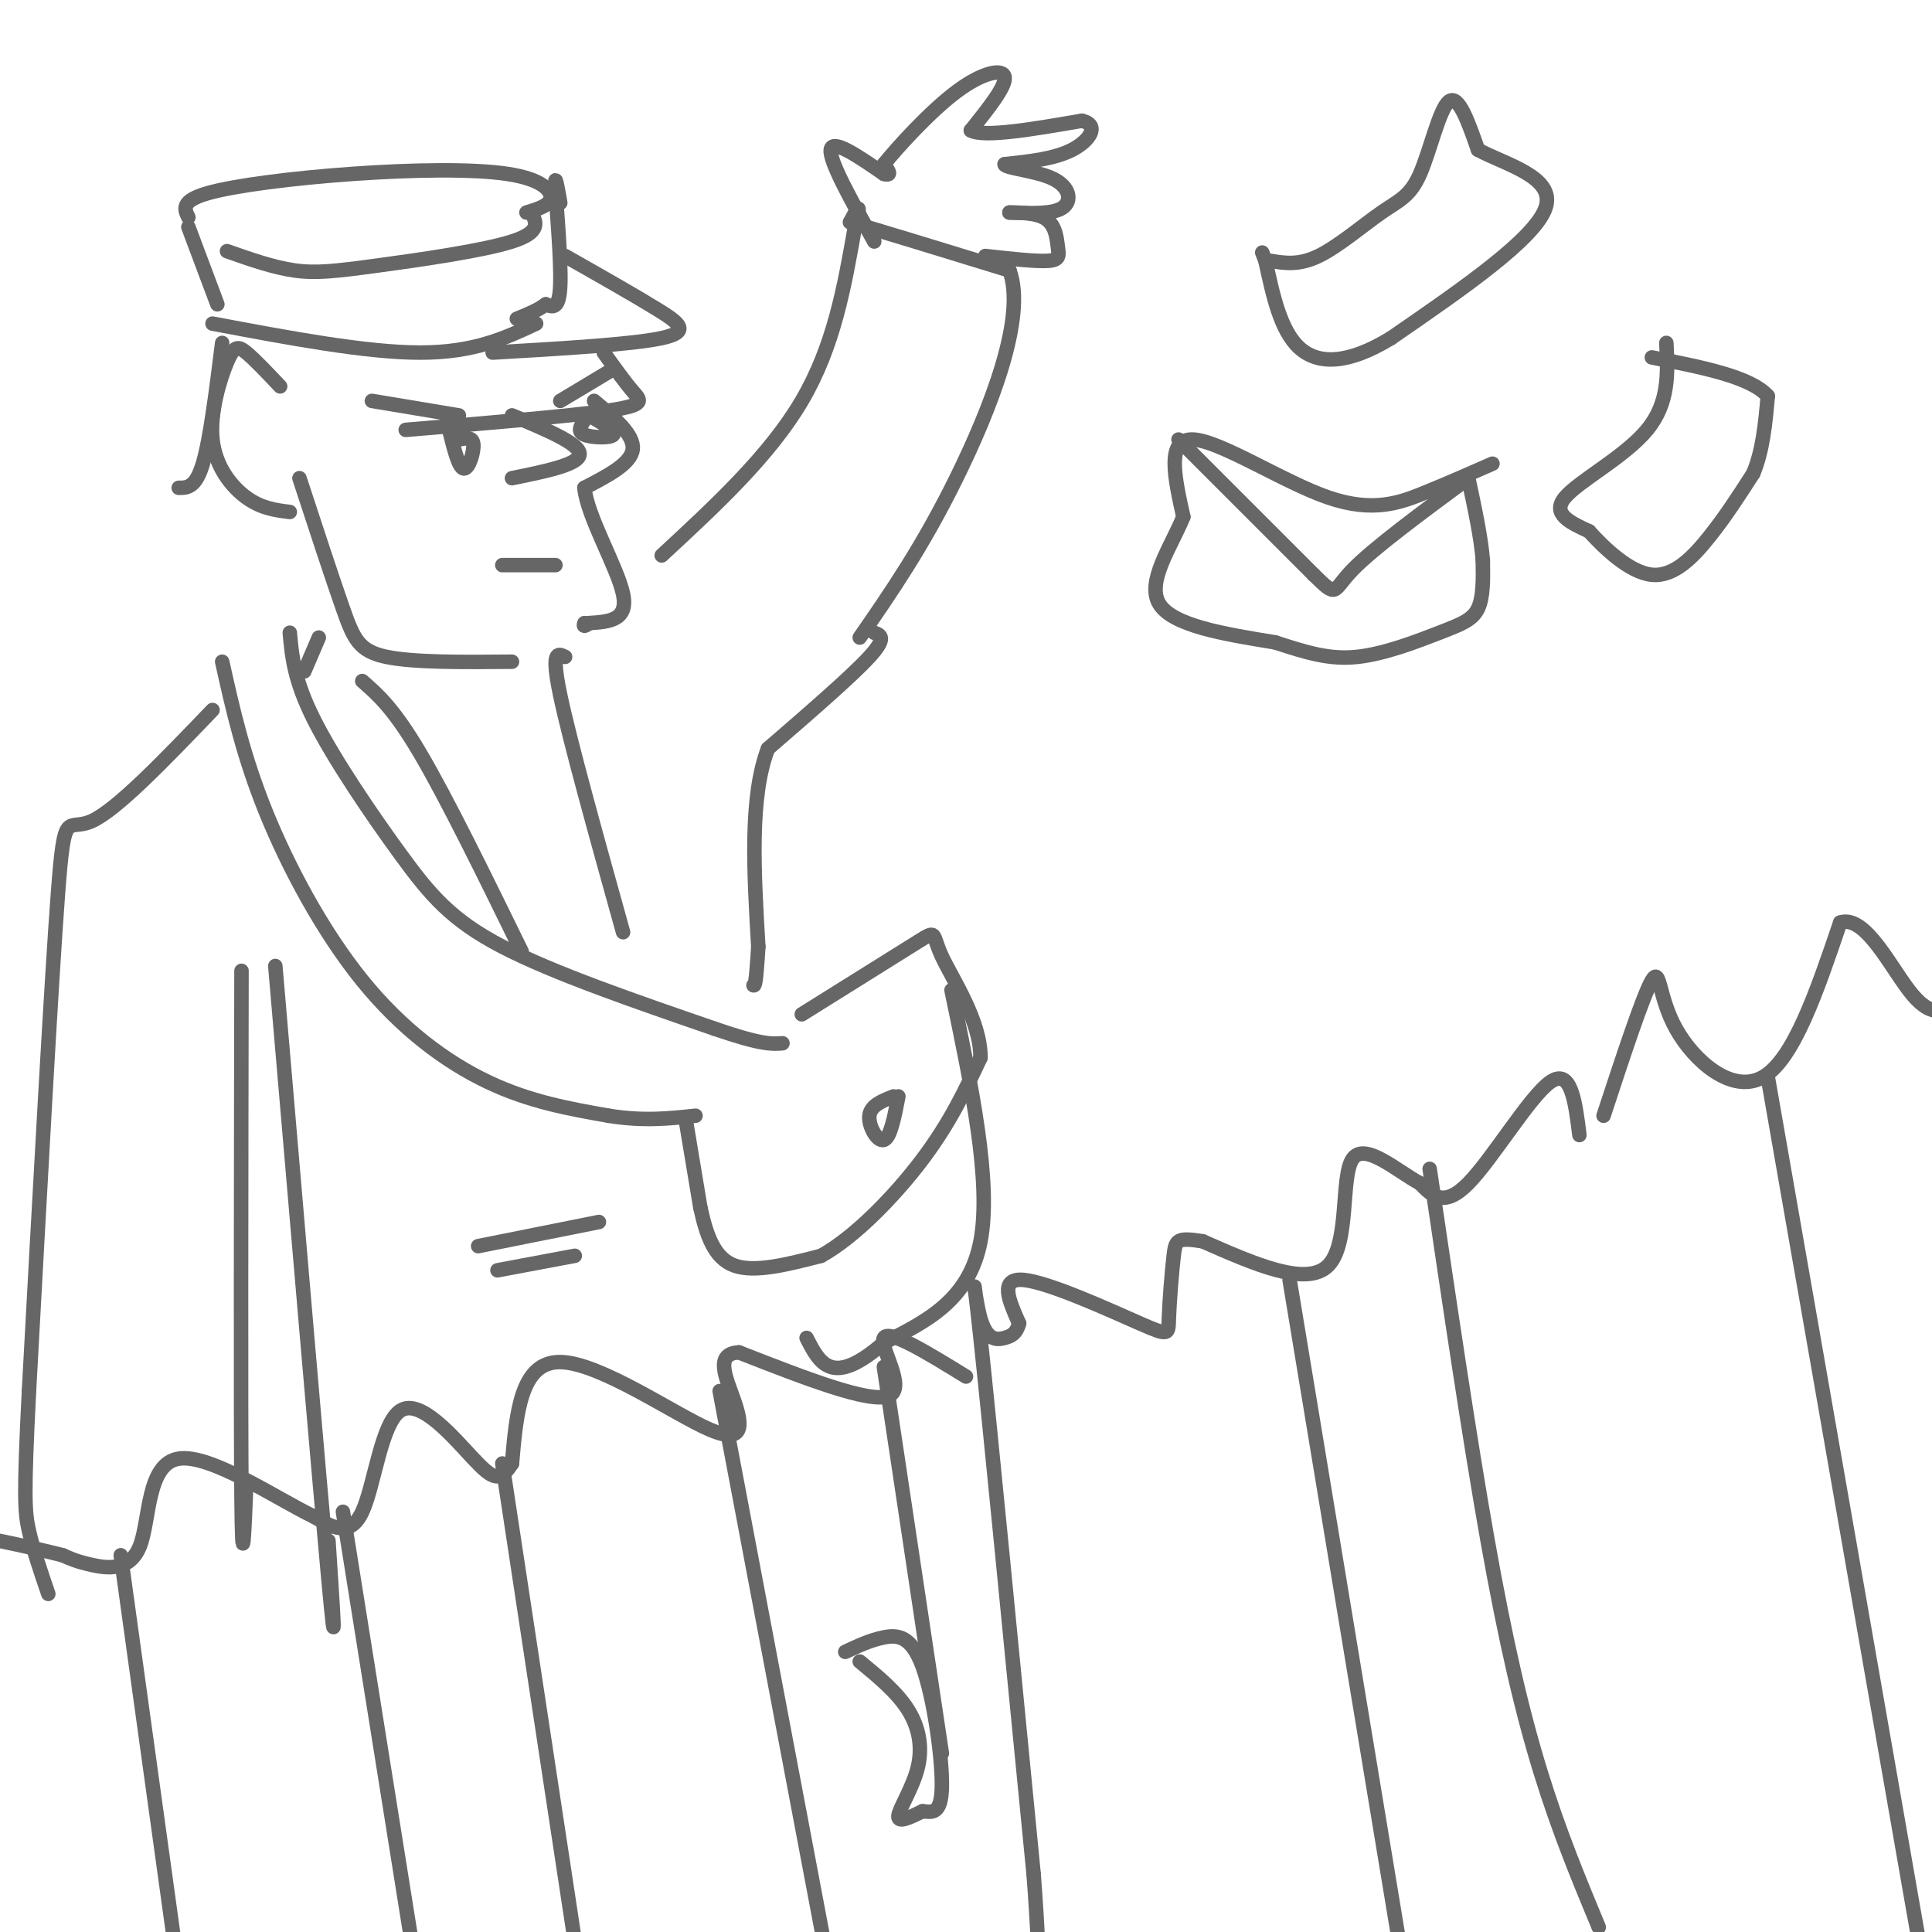 <svg viewBox='0 0 400 400' version='1.1' xmlns='http://www.w3.org/2000/svg' xmlns:xlink='http://www.w3.org/1999/xlink'><g fill='none' stroke='rgb(102,102,102)' stroke-width='3' stroke-linecap='round' stroke-linejoin='round'><path d='M117,53c7.133,4.044 14.267,8.089 19,11c4.733,2.911 7.067,4.689 1,6c-6.067,1.311 -20.533,2.156 -35,3'/><path d='M47,52c4.804,1.690 9.607,3.381 14,4c4.393,0.619 8.375,0.167 17,-1c8.625,-1.167 21.893,-3.048 28,-5c6.107,-1.952 5.054,-3.976 4,-6'/><path d='M109,44c2.396,-0.726 4.791,-1.451 5,-3c0.209,-1.549 -1.769,-3.920 -9,-5c-7.231,-1.080 -19.716,-0.868 -32,0c-12.284,0.868 -24.367,2.391 -30,4c-5.633,1.609 -4.817,3.305 -4,5'/><path d='M116,42c-0.600,-3.400 -1.200,-6.800 -1,-3c0.200,3.800 1.200,14.800 1,20c-0.200,5.200 -1.600,4.600 -3,4'/><path d='M113,63c-1.500,1.167 -3.750,2.083 -6,3'/><path d='M44,67c15.917,3.000 31.833,6.000 43,6c11.167,0.000 17.583,-3.000 24,-6'/><path d='M45,63c0.000,0.000 -6.000,-16.000 -6,-16'/><path d='M46,71c-1.250,10.000 -2.500,20.000 -4,25c-1.500,5.000 -3.250,5.000 -5,5'/><path d='M58,80c-2.638,-2.791 -5.276,-5.582 -7,-7c-1.724,-1.418 -2.534,-1.463 -4,2c-1.466,3.463 -3.587,10.432 -3,16c0.587,5.568 3.882,9.734 7,12c3.118,2.266 6.059,2.633 9,3'/><path d='M125,73c2.156,3.022 4.311,6.044 6,8c1.689,1.956 2.911,2.844 -5,4c-7.911,1.156 -24.956,2.578 -42,4'/><path d='M123,83c4.167,3.500 8.333,7.000 8,10c-0.333,3.000 -5.167,5.500 -10,8'/><path d='M121,101c0.533,5.867 6.867,16.533 8,22c1.133,5.467 -2.933,5.733 -7,6'/><path d='M122,129c-1.333,1.000 -1.167,0.500 -1,0'/><path d='M137,115c11.167,-10.333 22.333,-20.667 29,-32c6.667,-11.333 8.833,-23.667 11,-36'/><path d='M177,47c1.667,-6.167 0.333,-3.583 -1,-1'/><path d='M176,46c5.333,1.500 19.167,5.750 33,10'/><path d='M209,56c3.578,9.644 -3.978,28.756 -11,43c-7.022,14.244 -13.511,23.622 -20,33'/><path d='M181,50c-4.667,-8.333 -9.333,-16.667 -9,-19c0.333,-2.333 5.667,1.333 11,5'/><path d='M183,36c1.833,0.500 0.917,-0.750 0,-2'/><path d='M183,34c2.714,-3.393 9.500,-10.875 15,-15c5.500,-4.125 9.714,-4.893 10,-3c0.286,1.893 -3.357,6.446 -7,11'/><path d='M201,27c2.667,1.500 12.833,-0.250 23,-2'/><path d='M224,25c3.756,0.889 1.644,4.111 -2,6c-3.644,1.889 -8.822,2.444 -14,3'/><path d='M208,34c-0.155,0.798 6.458,1.292 10,3c3.542,1.708 4.012,4.631 2,6c-2.012,1.369 -6.506,1.185 -11,1'/><path d='M209,44c-0.289,0.069 4.490,-0.260 7,1c2.510,1.260 2.753,4.108 3,6c0.247,1.892 0.499,2.826 -2,3c-2.499,0.174 -7.750,-0.413 -13,-1'/><path d='M263,54c2.959,0.490 5.917,0.979 10,-1c4.083,-1.979 9.290,-6.427 13,-9c3.710,-2.573 5.922,-3.270 8,-8c2.078,-4.730 4.022,-13.494 6,-15c1.978,-1.506 3.989,4.247 6,10'/><path d='M306,31c5.467,3.022 16.133,5.578 14,12c-2.133,6.422 -17.067,16.711 -32,27'/><path d='M288,70c-8.889,5.444 -15.111,5.556 -19,2c-3.889,-3.556 -5.444,-10.778 -7,-18'/><path d='M262,54c-1.167,-3.000 -0.583,-1.500 0,0'/><path d='M309,96c-4.476,1.970 -8.952,3.940 -14,6c-5.048,2.060 -10.667,4.208 -20,1c-9.333,-3.208 -22.381,-11.774 -28,-12c-5.619,-0.226 -3.810,7.887 -2,16'/><path d='M245,107c-2.489,6.133 -7.711,13.467 -5,18c2.711,4.533 13.356,6.267 24,8'/><path d='M264,133c6.657,2.172 11.300,3.603 17,3c5.700,-0.603 12.458,-3.239 17,-5c4.542,-1.761 6.869,-2.646 8,-5c1.131,-2.354 1.065,-6.177 1,-10'/><path d='M307,116c-0.333,-4.500 -1.667,-10.750 -3,-17'/><path d='M244,91c0.000,0.000 28.000,28.000 28,28'/><path d='M272,119c5.067,4.978 3.733,3.422 8,-1c4.267,-4.422 14.133,-11.711 24,-19'/><path d='M345,71c0.311,6.200 0.622,12.400 -4,18c-4.622,5.600 -14.178,10.600 -17,14c-2.822,3.400 1.089,5.200 5,7'/><path d='M329,110c3.107,3.440 8.375,8.542 13,9c4.625,0.458 8.607,-3.726 12,-8c3.393,-4.274 6.196,-8.637 9,-13'/><path d='M363,98c2.000,-4.833 2.500,-10.417 3,-16'/><path d='M366,82c-3.500,-4.000 -13.750,-6.000 -24,-8'/><path d='M93,89c0.978,3.911 1.956,7.822 3,8c1.044,0.178 2.156,-3.378 2,-5c-0.156,-1.622 -1.578,-1.311 -3,-1'/><path d='M121,87c-0.778,1.178 -1.556,2.356 0,3c1.556,0.644 5.444,0.756 6,0c0.556,-0.756 -2.222,-2.378 -5,-4'/><path d='M106,86c7.000,2.917 14.000,5.833 14,8c0.000,2.167 -7.000,3.583 -14,5'/><path d='M115,117c0.000,0.000 -11.000,0.000 -11,0'/><path d='M95,86c0.000,0.000 -18.000,-3.000 -18,-3'/><path d='M116,83c0.000,0.000 10.000,-6.000 10,-6'/><path d='M181,131c1.333,0.500 2.667,1.000 -1,5c-3.667,4.000 -12.333,11.500 -21,19'/><path d='M159,155c-3.833,10.000 -2.917,25.500 -2,41'/><path d='M157,196c-0.500,8.167 -0.750,8.083 -1,8'/><path d='M60,131c0.440,4.905 0.881,9.810 5,18c4.119,8.190 11.917,19.667 18,28c6.083,8.333 10.452,13.524 21,19c10.548,5.476 27.274,11.238 44,17'/><path d='M148,213c9.667,3.333 11.833,3.167 14,3'/><path d='M46,137c2.167,9.726 4.333,19.452 9,31c4.667,11.548 11.833,24.917 20,35c8.167,10.083 17.333,16.881 26,21c8.667,4.119 16.833,5.560 25,7'/><path d='M126,231c7.167,1.167 12.583,0.583 18,0'/><path d='M142,232c0.000,0.000 3.000,18.000 3,18'/><path d='M145,250c1.222,5.556 2.778,10.444 7,12c4.222,1.556 11.111,-0.222 18,-2'/><path d='M170,260c6.933,-3.822 15.267,-12.378 21,-20c5.733,-7.622 8.867,-14.311 12,-21'/><path d='M203,219c0.060,-7.643 -5.792,-16.250 -8,-21c-2.208,-4.750 -0.774,-5.643 -5,-3c-4.226,2.643 -14.113,8.821 -24,15'/><path d='M185,227c-2.378,0.933 -4.756,1.867 -5,4c-0.244,2.133 1.644,5.467 3,5c1.356,-0.467 2.178,-4.733 3,-9'/><path d='M197,205c4.167,19.917 8.333,39.833 6,52c-2.333,12.167 -11.167,16.583 -20,21'/><path d='M183,278c-5.333,4.644 -8.667,5.756 -11,5c-2.333,-0.756 -3.667,-3.378 -5,-6'/><path d='M99,258c0.000,0.000 25.000,-5.000 25,-5'/><path d='M103,263c0.000,0.000 16.000,-3.000 16,-3'/><path d='M327,235c-0.867,-6.978 -1.733,-13.956 -6,-11c-4.267,2.956 -11.933,15.844 -17,21c-5.067,5.156 -7.533,2.578 -10,0'/><path d='M294,245c-4.726,-2.500 -11.542,-8.750 -14,-5c-2.458,3.750 -0.560,17.500 -5,22c-4.440,4.500 -15.220,-0.250 -26,-5'/><path d='M249,257c-5.316,-0.821 -5.607,-0.372 -6,3c-0.393,3.372 -0.889,9.667 -1,13c-0.111,3.333 0.162,3.705 -6,1c-6.162,-2.705 -18.761,-8.487 -24,-9c-5.239,-0.513 -3.120,4.244 -1,9'/><path d='M211,274c-0.566,2.024 -1.482,2.584 -3,3c-1.518,0.416 -3.640,0.689 -5,-4c-1.360,-4.689 -1.960,-14.340 0,4c1.960,18.340 6.480,64.670 11,111'/><path d='M214,388c1.833,24.000 0.917,28.500 0,33'/><path d='M332,231c4.101,-12.476 8.202,-24.952 10,-28c1.798,-3.048 1.292,3.333 5,10c3.708,6.667 11.631,13.619 18,10c6.369,-3.619 11.185,-17.810 16,-32'/><path d='M381,191c5.345,-1.738 10.708,9.917 15,15c4.292,5.083 7.512,3.595 10,0c2.488,-3.595 4.244,-9.298 6,-15'/><path d='M178,344c3.851,3.173 7.702,6.345 10,10c2.298,3.655 3.042,7.792 2,12c-1.042,4.208 -3.869,8.488 -4,10c-0.131,1.512 2.435,0.256 5,-1'/><path d='M191,375c1.820,0.123 3.869,0.930 4,-5c0.131,-5.930 -1.657,-18.596 -4,-25c-2.343,-6.404 -5.241,-6.544 -8,-6c-2.759,0.544 -5.380,1.772 -8,3'/><path d='M200,285c-7.978,-4.911 -15.956,-9.822 -17,-8c-1.044,1.822 4.844,10.378 1,12c-3.844,1.622 -17.422,-3.689 -31,-9'/><path d='M153,280c-5.182,0.219 -2.636,5.265 -1,10c1.636,4.735 2.364,9.159 -5,6c-7.364,-3.159 -22.818,-13.903 -31,-14c-8.182,-0.097 -9.091,10.451 -10,21'/><path d='M106,303c-2.545,3.960 -3.909,3.360 -8,-1c-4.091,-4.360 -10.909,-12.482 -15,-10c-4.091,2.482 -5.455,15.566 -8,21c-2.545,5.434 -6.273,3.217 -10,1'/><path d='M65,314c-7.544,-3.584 -21.404,-13.043 -28,-12c-6.596,1.043 -5.930,12.589 -8,18c-2.070,5.411 -6.877,4.689 -10,4c-3.123,-0.689 -4.561,-1.344 -6,-2'/><path d='M13,322c-6.214,-1.560 -18.750,-4.458 -26,-5c-7.250,-0.542 -9.214,1.274 -12,4c-2.786,2.726 -6.393,6.363 -10,10'/><path d='M44,147c-9.911,10.333 -19.822,20.667 -25,23c-5.178,2.333 -5.622,-3.333 -7,15c-1.378,18.333 -3.689,60.667 -6,103'/><path d='M6,288c-1.111,21.889 -0.889,25.111 0,29c0.889,3.889 2.444,8.444 4,13'/><path d='M50,201c-0.083,45.667 -0.167,91.333 0,109c0.167,17.667 0.583,7.333 1,-3'/><path d='M57,200c4.583,53.583 9.167,107.167 11,127c1.833,19.833 0.917,5.917 0,-8'/><path d='M63,139c0.000,0.000 3.000,-7.000 3,-7'/><path d='M62,99c3.378,10.311 6.756,20.622 9,27c2.244,6.378 3.356,8.822 9,10c5.644,1.178 15.822,1.089 26,1'/><path d='M75,141c3.250,2.833 6.500,5.667 12,15c5.500,9.333 13.250,25.167 21,41'/><path d='M117,136c-1.500,-0.750 -3.000,-1.500 -1,8c2.000,9.500 7.500,29.250 13,49'/><path d='M267,265c0.000,0.000 23.000,139.000 23,139'/><path d='M296,242c4.111,27.889 8.222,55.778 12,77c3.778,21.222 7.222,35.778 11,48c3.778,12.222 7.889,22.111 12,32'/><path d='M366,223c0.000,0.000 32.000,183.000 32,183'/><path d='M71,313c0.000,0.000 19.000,119.000 19,119'/><path d='M25,322c0.000,0.000 18.000,130.000 18,130'/><path d='M104,303c0.000,0.000 22.000,145.000 22,145'/><path d='M149,288c0.000,0.000 28.000,148.000 28,148'/><path d='M183,283c0.000,0.000 12.000,80.000 12,80'/></g>
</svg>